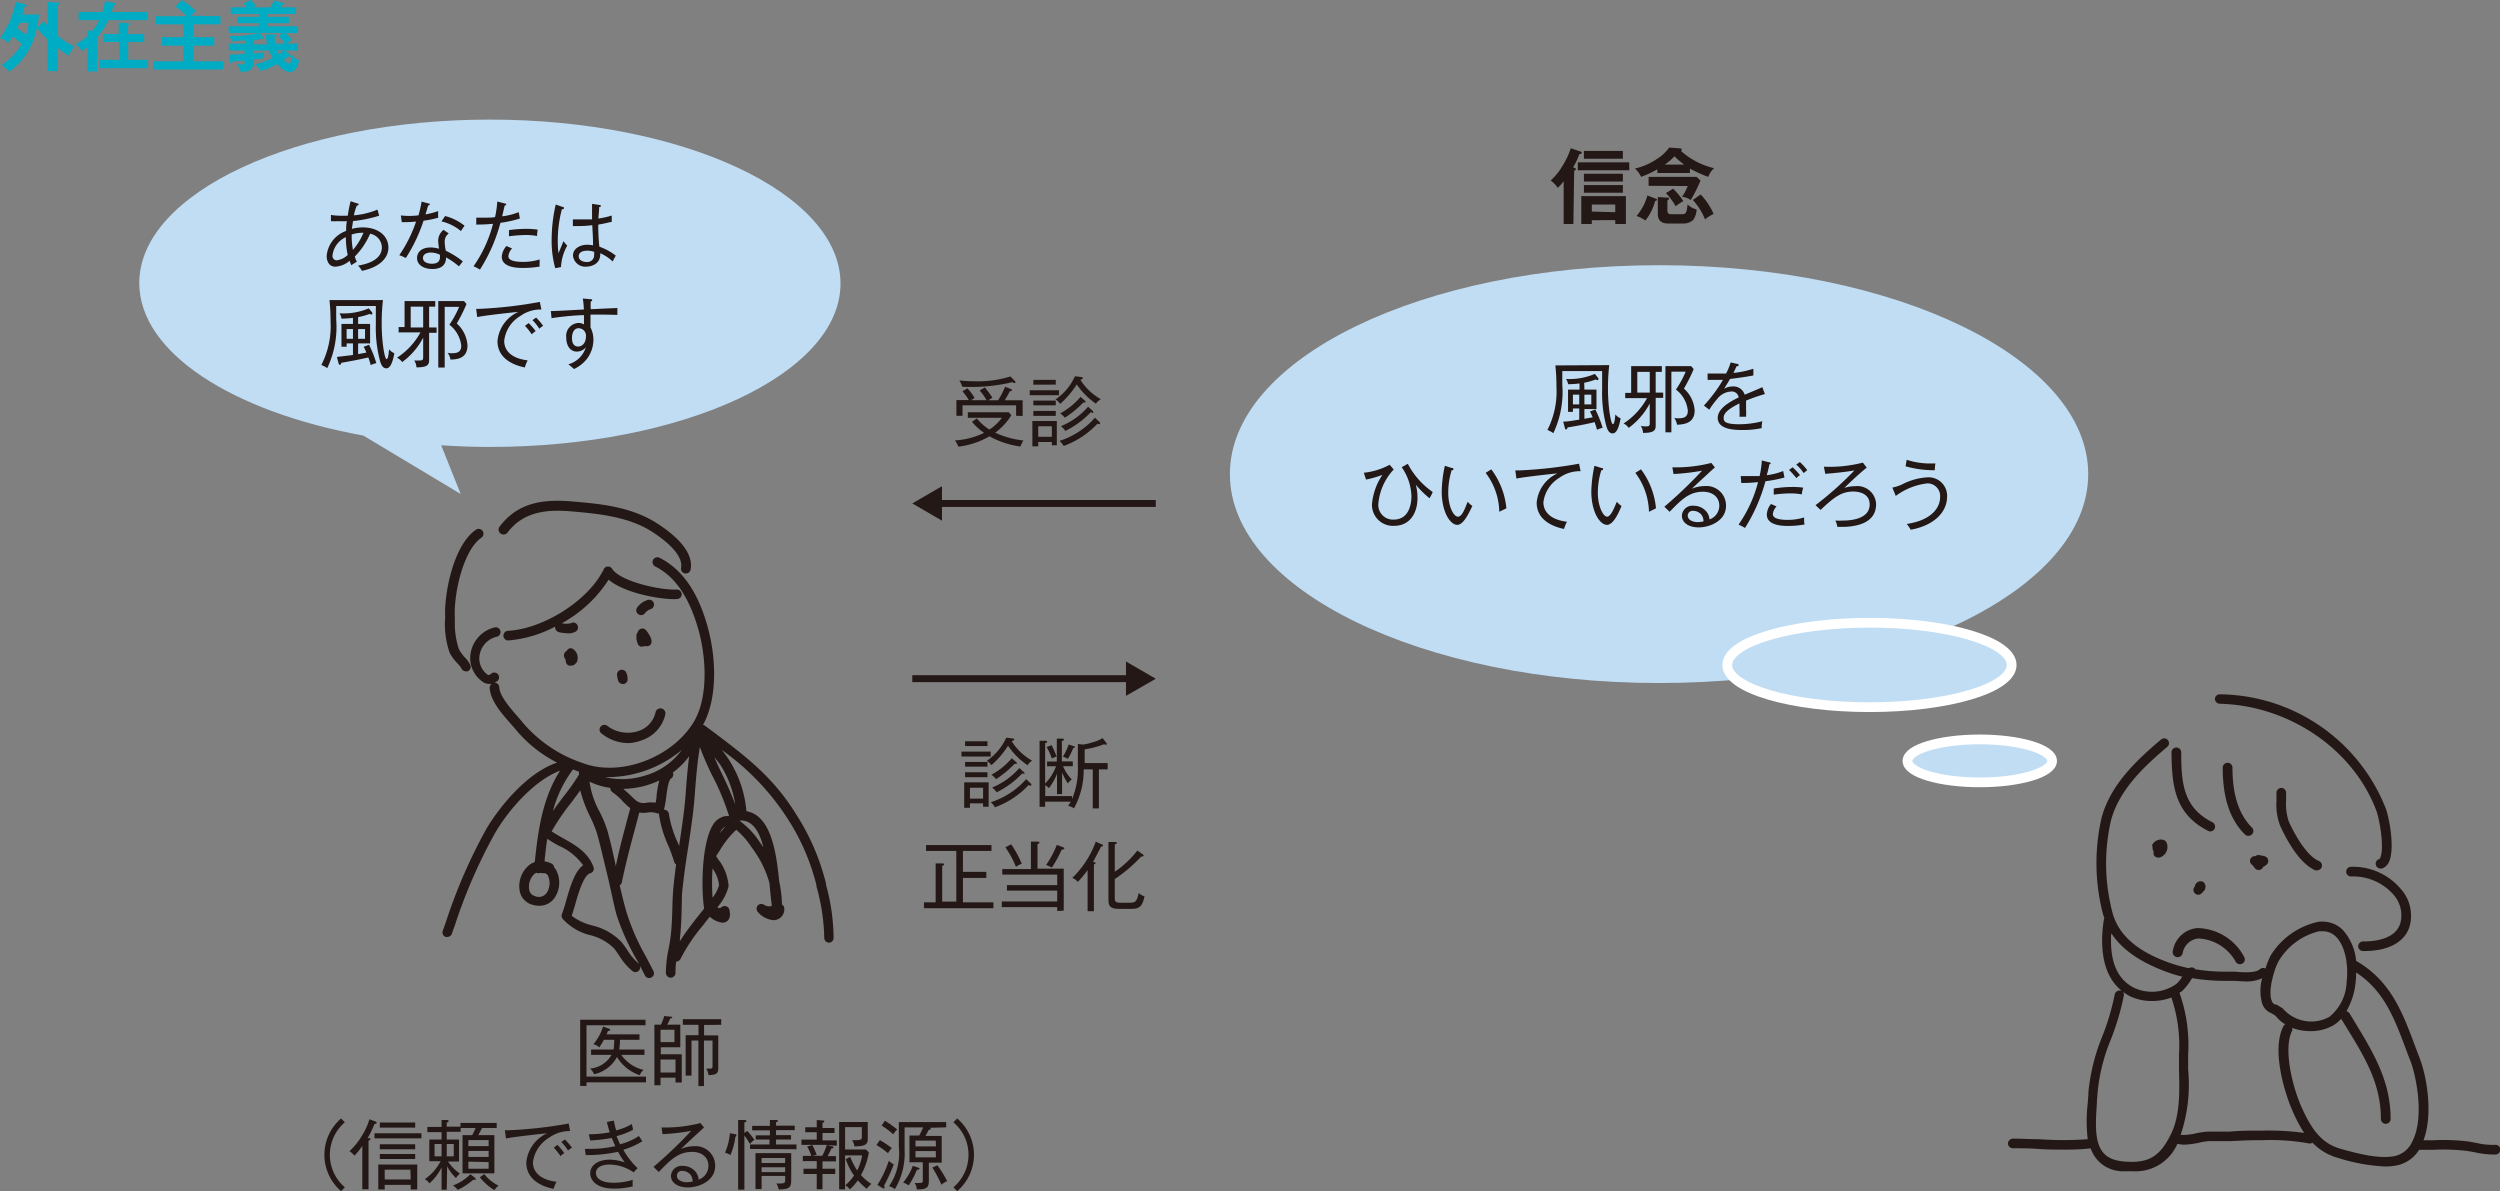<svg xmlns="http://www.w3.org/2000/svg" viewBox="0 0 256.69 122.3"><rect x="0" y="0" width="256.69" height="122.3" fill="#808080" stroke="none"/><defs><style>.cls-1,.cls-4{fill:#c0ddf4;}.cls-2{fill:#231815;}.cls-3{fill:#00acc3;}.cls-4{stroke:#fff;stroke-miterlimit:10;}</style></defs><g id="レイヤー_2" data-name="レイヤー 2"><g id="レイヤー_1-2" data-name="レイヤー 1"><path class="cls-1" d="M214.41,48.68c0,11.85-19.73,21.45-44.06,21.45s-44.07-9.6-44.07-21.45S146,27.23,170.35,27.23,214.41,36.84,214.41,48.68Z"/><path class="cls-2" d="M165.23,37.49a20.91,20.91,0,0,0-.13,2.37c0,1.94.3,3.69.5,3.69s.23-.8.26-1a1.26,1.26,0,0,0,.54.4c-.12.66-.34,1.55-.82,1.55s-.62-.62-.74-1.11a13.28,13.28,0,0,1-.34-3.42c0-.43,0-1,0-1.87h-4.09c0,.3,0,.72,0,1.38a9.92,9.92,0,0,1-.92,5,2.4,2.4,0,0,0-.61-.33,8.69,8.69,0,0,0,.93-4.44,20.86,20.86,0,0,0-.11-2.19ZM162.68,40h1.24v2h-1.24V43l.85-.15a6.52,6.52,0,0,0-.28-.6l.55-.21a10.72,10.72,0,0,1,.75,1.89,3.14,3.14,0,0,0-.59.2c0-.14-.08-.31-.23-.79-.68.18-2,.43-2.79.55,0,.09-.06.21-.14.21s-.11-.1-.12-.14l-.18-.67c.56,0,1.23-.15,1.65-.2V41.94h-.65v.35H161V40h1.18v-.63a9.89,9.89,0,0,1-1.17.08,1.6,1.6,0,0,0-.21-.54,6.58,6.58,0,0,0,2.95-.52l.36.44a.27.27,0,0,1,0,.13.07.07,0,0,1-.08.07.32.32,0,0,1-.18-.07,7.13,7.13,0,0,1-1.19.34Zm-.53.52h-.65v1h.65Zm.53,1h.71v-1h-.71Z"/><path class="cls-2" d="M170,40.85v2.87c0,.52-.28.73-1.3.73a1.41,1.41,0,0,0-.23-.72,2.83,2.83,0,0,0,.54.05c.33,0,.38-.08.38-.35v-2a7.32,7.32,0,0,1-2.16,2.5,1.44,1.44,0,0,0-.53-.45,7.22,7.22,0,0,0,2.41-2.6h-2.24v-.54h.61V37.59h3.15v.59H170v2.13h.77v.54Zm-.61-2.67h-1.28v2.13h1.28Zm2.8,5.43a1.69,1.69,0,0,0-.29-.71,1.29,1.29,0,0,0,.4.05c.57,0,1-.1,1-.78A3.12,3.12,0,0,0,172.08,40a10.26,10.26,0,0,0,1-1.84h-1.47v6.23H171V37.59h2.64l.26.31a16.74,16.74,0,0,1-1,2A3.28,3.28,0,0,1,174,42.14C174,43.54,172.77,43.58,172.16,43.61Z"/><path class="cls-2" d="M179.28,41.13c0,.2,0,.52,0,.92a7.12,7.12,0,0,1,0,.74h-.68a6.23,6.23,0,0,0,0-.85c0-.24,0-.4,0-.52-1.51.74-1.62,1.19-1.62,1.48s0,.66,1.59.66a9.42,9.42,0,0,0,2.38-.31,3,3,0,0,0-.07.71,9.1,9.1,0,0,1-2,.19c-.63,0-2.51,0-2.51-1.24,0-.83.9-1.51,2.15-2.1a.71.71,0,0,0-.79-.61,1.92,1.92,0,0,0-1.41.76,8.59,8.59,0,0,0-.82,1.11l-.55-.43A15.21,15.21,0,0,0,176.91,39c-.85,0-1,0-1.58,0v-.65c.27,0,.51,0,1.12,0,.16,0,.46,0,.78,0a7,7,0,0,0,.47-1.14l.64.15c.06,0,.17,0,.17.13s-.12.11-.21.12c-.09.21-.18.4-.32.68a9.66,9.66,0,0,0,2.05-.43l0,.69c-.92.18-2,.31-2.4.36-.22.4-.42.69-.6,1a1.81,1.81,0,0,1,.88-.23,1.2,1.2,0,0,1,1.23.85c.29-.13,1.56-.65,1.81-.78l.26.71A18.72,18.72,0,0,0,179.28,41.13Z"/><path class="cls-2" d="M146.78,51.16a10,10,0,0,1-1.41-1.39,5,5,0,0,1,.17,1.4c0,1.41-.71,2.82-2.39,2.82a2.15,2.15,0,0,1-2.28-2.23,6.36,6.36,0,0,1,1.07-3,10.75,10.75,0,0,1-1.68.48l-.23-.7a7.23,7.23,0,0,0,2.66-.82l.41.49a5.82,5.82,0,0,0-1.58,3.57,1.5,1.5,0,0,0,1.58,1.57c1.73,0,1.82-1.93,1.82-2.38a5.44,5.44,0,0,0-1-3l.63-.35a7.94,7.94,0,0,0,2.55,2.89C147.1,50.6,146.87,51,146.78,51.16Z"/><path class="cls-2" d="M149.63,53.89c-.72,0-1.6-1.3-1.6-3.44a13.22,13.22,0,0,1,.32-2.62l.71.22c.1,0,.17,0,.17.12s-.11.11-.18.11a7.79,7.79,0,0,0-.35,2.33c0,1.37.54,2.44,1,2.44s.76-1,1-1.53a2.1,2.1,0,0,0,.48.43C150.94,52.39,150.34,53.89,149.63,53.89Zm4.31-1.34a6.78,6.78,0,0,0-1.4-4l.58-.36a7.9,7.9,0,0,1,1.55,4Z"/><path class="cls-2" d="M160.12,49.05a3.45,3.45,0,0,0-1.65,2.52c0,1,.76,1.8,2.42,2a4.25,4.25,0,0,0-.3.74c-1.43-.29-2.81-1.07-2.81-2.7a3.65,3.65,0,0,1,2.13-3c-.19,0-3.58.38-4.21.53l-.11-.84.4,0a44.73,44.73,0,0,0,6.14-.69l.16.77A3.56,3.56,0,0,0,160.12,49.05Z"/><path class="cls-2" d="M165,53.89c-.72,0-1.61-1.3-1.61-3.44a14,14,0,0,1,.32-2.62l.72.22c.1,0,.16,0,.16.12s-.11.11-.17.11a7.58,7.58,0,0,0-.36,2.33c0,1.37.55,2.44.95,2.44s.77-1,1-1.53a2.1,2.1,0,0,0,.48.43C166.31,52.39,165.71,53.89,165,53.89Zm4.31-1.34a6.92,6.92,0,0,0-1.4-4l.58-.36a7.87,7.87,0,0,1,1.54,4Z"/><path class="cls-2" d="M174.41,54.15c-.91,0-1.72-.4-1.72-1.22a1.08,1.08,0,0,1,1.21-1,1.67,1.67,0,0,1,1.34.64,1.51,1.51,0,0,1,.29.76,1.49,1.49,0,0,0,1-1.4c0-.87-.65-1.44-1.68-1.44-1.36,0-2.17.76-3.42,2.06l-.54-.52a46.6,46.6,0,0,0,3.87-3.7,23.23,23.23,0,0,1-2.93.34l-.12-.69a14.46,14.46,0,0,0,4-.45l.37.46c-.18.15-2.19,2-2.36,2.19a3.33,3.33,0,0,1,1.32-.27,2,2,0,0,1,2.18,2C177.24,53.46,175.58,54.15,174.41,54.15Zm.25-1.34a1.12,1.12,0,0,0-.81-.36.5.5,0,0,0-.56.48c0,.54.68.68,1,.68a2.67,2.67,0,0,0,.62-.08A1.12,1.12,0,0,0,174.66,52.81Z"/><path class="cls-2" d="M181.27,49.41a17.6,17.6,0,0,1-2.1,4.8c-.22-.14-.52-.28-.66-.35a13.36,13.36,0,0,0,2-4.36,14.91,14.91,0,0,1-1.72.09l-.06-.71.65,0c.51,0,1,0,1.29,0a10.4,10.4,0,0,0,.23-1.6l.76.19c.11,0,.15.08.15.11s-.12.11-.15.11c0,.17-.22,1-.26,1.1a6.48,6.48,0,0,0,1.69-.43l.13.67A12.93,12.93,0,0,1,181.27,49.41ZM183.6,54c-.49,0-2.19,0-2.19-1.17a1.81,1.81,0,0,1,.43-1.08l.57.25a1.3,1.3,0,0,0-.38.79c0,.49.8.59,1.55.59a5.74,5.74,0,0,0,1.66-.25,2.28,2.28,0,0,0,0,.26,1.47,1.47,0,0,0,.05.46A9.33,9.33,0,0,1,183.6,54ZM185,50.76a6.29,6.29,0,0,0-1.17-.1,12.42,12.42,0,0,0-1.71.13v-.63A11.89,11.89,0,0,1,184,50a7.74,7.74,0,0,1,1.15.07A3.25,3.25,0,0,0,185,50.76Zm-.57-1.68a7.87,7.87,0,0,0-.74-.83l.37-.27a6.76,6.76,0,0,1,.76.81A1.37,1.37,0,0,0,184.46,49.08Zm.75-.52a4.3,4.3,0,0,0-.75-.86l.37-.26a5.83,5.83,0,0,1,.76.83C185.43,48.38,185.36,48.44,185.21,48.56Z"/><path class="cls-2" d="M189.1,54.1h-.45a1.77,1.77,0,0,0-.21-.65,6.32,6.32,0,0,0,.73,0c.43,0,2.8,0,2.8-1.65,0-1.15-1.13-1.33-1.66-1.33-1.1,0-1.84.41-3.38,1.89l-.52-.49a35.26,35.26,0,0,0,4-3.57c-.89.17-2.54.32-3,.35l-.14-.73a13.76,13.76,0,0,0,4-.42l.4.51c-.49.39-1.48,1.27-2.3,2.09a3.57,3.57,0,0,1,1.12-.18,1.92,1.92,0,0,1,2.14,1.85C192.63,53.81,190.41,54.1,189.1,54.1Z"/><path class="cls-2" d="M196.18,54.39a3,3,0,0,0-.41-.59c2.62-.39,3.43-1.73,3.43-2.73a1.3,1.3,0,0,0-1.29-1.44,6.7,6.7,0,0,0-3.26,1.29l-.35-.86a4.08,4.08,0,0,0,1.13-.39,6.4,6.4,0,0,1,2.49-.66,1.9,1.9,0,0,1,2,2C199.9,52.72,198.4,54,196.18,54.39Zm2.48-6.11a10.69,10.69,0,0,1-3-.4l.11-.67a7.82,7.82,0,0,0,2.46.38l.49,0A4.31,4.31,0,0,0,198.66,48.28Z"/><polygon class="cls-2" points="118.67 69.69 115.61 67.92 115.61 69.33 93.67 69.33 93.67 70.04 115.61 70.04 115.61 71.45 118.67 69.69"/><path class="cls-3" d="M2.6.44s.13,0,.13.11-.06.1-.22.13a6.57,6.57,0,0,1-.22.81H4a10.45,10.45,0,0,1-.42,2.19A7,7,0,0,1,.94,7.37a3.44,3.44,0,0,0-.78-.68A6.66,6.66,0,0,0,2.23,4.52a11.88,11.88,0,0,0-.93-.77c-.2.34-.36.55-.43.66A2.05,2.05,0,0,0,0,3.91,9,9,0,0,0,1.61.2ZM2,2.35c-.07.18-.17.39-.24.55a11.18,11.18,0,0,1,.9.69,7,7,0,0,0,.29-1.24ZM5.89,7.3h-1V4.07A14,14,0,0,1,3.8,2.88l.69-.68.41.43V.19L6,.27s.15,0,.15.1S6,.49,5.89.53V3.64A8.42,8.42,0,0,0,7.65,4.78a3.52,3.52,0,0,0-.59.93,8,8,0,0,1-1.17-.82Z"/><path class="cls-3" d="M15.13,1.23v.84h-4a9.12,9.12,0,0,1-1.17,1.8V7.33H9V4.82c-.23.19-.43.31-.6.43a2.19,2.19,0,0,0-.62-.72A5.24,5.24,0,0,0,9,3.68V3.13l.47.05a5.74,5.74,0,0,0,.73-1.11H8.07V1.23H10.5A6.3,6.3,0,0,0,10.78.11l1,.2s.12,0,.12.1-.08.1-.22.14c-.07.24-.13.42-.22.68ZM14.8,3.5v.81H13.16V6.14h2V7H10.23V6.14h2V4.31H10.58V3.5h1.61V2.31l1,.08c.08,0,.13,0,.13.09s-.08.12-.17.15V3.5Z"/><path class="cls-3" d="M22.64,1.66V2.5h-2.8V3.81H22v.88H19.84v1.6h3.05v.84H15.74V6.29h3.08V4.69H16.63V3.81h2.19V2.5H16V1.66h3.15A4.14,4.14,0,0,0,18,.69L18.65,0a7.23,7.23,0,0,1,1.47,1.15,5.5,5.5,0,0,0-.51.47Z"/><path class="cls-3" d="M29.82,5.65a.19.19,0,0,1,.07.13.07.07,0,0,1-.07.07.5.5,0,0,1-.17-.06c-.17.14-.34.26-.53.39.05,0,.35.33.53.33s.25-.21.36-.86a1.54,1.54,0,0,0,.7.56c-.11.49-.3,1.18-.94,1.18s-1.14-.64-1.31-.82a6.67,6.67,0,0,1-1.7.72,1.5,1.5,0,0,0-.61-.67A7.75,7.75,0,0,0,28,5.94a3.53,3.53,0,0,1-.38-.75H26.06V5.5l1.11-.11A1.81,1.81,0,0,0,27,6l-1,.11v.4c0,.9-.87.87-1.31.85a2.46,2.46,0,0,0-.37-.81,2.69,2.69,0,0,0,.57.06c.15,0,.22,0,.22-.29V6.22l-1.25.09c0,.09-.07.18-.15.18s-.09-.09-.1-.16l-.1-.72c.23,0,.37,0,1.6-.08V5.19H23.49V4.48h1.68V4.16c-.63,0-1,.07-1.35.07a2.06,2.06,0,0,0-.32-.54H24a8.52,8.52,0,0,0,2.48-.31h-3V2.7h3.07V2.38H24.38V1.73h2.18v-.3H23.69V.75H25.3A3.61,3.61,0,0,0,25,.36L25.74,0a3.35,3.35,0,0,1,.55.64A1.83,1.83,0,0,0,26,.75h1.74a3.62,3.62,0,0,0,.4-.71l.91.25c.08,0,.14,0,.14.1s-.14.12-.21.12a2.45,2.45,0,0,0-.16.24H30.4v.68H27.52v.3h2.14v.65H27.52V2.7H30.6v.69H29.32a6.67,6.67,0,0,1,.68.7,5.12,5.12,0,0,0-.54.39H30.6v.71H29.31ZM28.13,3.54c.1,0,.25,0,.25.12s-.14.11-.18.11a4.53,4.53,0,0,0,.06.71h1a3,3,0,0,0-.67-.75l.43-.34H26.66l.34.4a.16.16,0,0,1,0,.11C27,4,27,4,26.94,4a.35.35,0,0,1-.17,0l-.71.16v.39h1.36a4.39,4.39,0,0,1-.11-1Zm.29,1.61a3.85,3.85,0,0,0,.22.41,5.57,5.57,0,0,0,.48-.41Z"/><path class="cls-2" d="M104.77,45.85a9.3,9.3,0,0,1-3.18-1.05,8.27,8.27,0,0,1-3.2,1.06,2,2,0,0,0-.35-.64,7.66,7.66,0,0,0,3-.78,5.64,5.64,0,0,1-1.24-1.13l.5-.35a4.9,4.9,0,0,0,1.29,1.14,4.8,4.8,0,0,0,1.28-1.2h-3.5v-.57h4.2l.27.3a6.32,6.32,0,0,1-1.66,1.8,9.55,9.55,0,0,0,2.9.8A2.88,2.88,0,0,0,104.77,45.85Zm-.44-3.16V41.62h-5.5v1.07H98.2V41.08h1.28a6.59,6.59,0,0,0-.66-.9l.51-.31a5.08,5.08,0,0,1,.74,1,3.35,3.35,0,0,0-.35.22h1.58a7.3,7.3,0,0,0-.71-1l.53-.31a10.14,10.14,0,0,1,.78,1.06,3.5,3.5,0,0,0-.42.26h1a9.22,9.22,0,0,0,.72-1.39l.58.23c.05,0,.12.06.12.13s-.11.09-.21.1c-.14.26-.38.71-.53.93H105v1.61Zm-.16-3.36a.46.46,0,0,1-.22-.09,18.37,18.37,0,0,1-5.15.47,2.56,2.56,0,0,0-.3-.65,15.79,15.79,0,0,0,1.73.09,11.15,11.15,0,0,0,3.52-.5l.46.48s.06.07.06.11A.09.09,0,0,1,104.17,39.33Z"/><path class="cls-2" d="M105.73,40.58v-.51h3v.51ZM108,45.72v-.34H106.6v.45H106v-2.6h2.51v2.49ZM106.1,39.5V39h2.3v.49Zm0,2.12v-.49h2.3v.49Zm0,1.08v-.51h2.3v.51ZM108,43.77H106.6v1.08H108Zm4.56-2.3a7.51,7.51,0,0,1-2-2,9.32,9.32,0,0,1-1.71,2,1.41,1.41,0,0,0-.48-.46,5.6,5.6,0,0,0,2-2.38l.64.08c.12,0,.17.06.17.11s-.06.12-.25.17a5.84,5.84,0,0,0,2.1,2A1.47,1.47,0,0,0,112.51,41.47Zm.3,2.09a.38.38,0,0,1-.18-.06,8.83,8.83,0,0,1-3.47,2.29,1.76,1.76,0,0,0-.43-.52,8.08,8.08,0,0,0,3.64-2.38l.48.45a.22.22,0,0,1,.06.13C112.91,43.53,112.88,43.56,112.81,43.56Zm-1.48-2.23-.15,0a10.74,10.74,0,0,1-1.9,1.56,1.76,1.76,0,0,0-.48-.44,7.52,7.52,0,0,0,2.1-1.7l.45.4a.19.19,0,0,1,.07.14C111.42,41.32,111.37,41.33,111.33,41.33Zm.8,1.05s-.06,0-.18-.06a9.19,9.19,0,0,1-2.62,1.93,1.69,1.69,0,0,0-.45-.49,7.36,7.36,0,0,0,2.79-2l.45.41a.25.25,0,0,1,.08.14A.07.07,0,0,1,112.13,42.38Z"/><path class="cls-2" d="M60.22,111.13v.37h-.65v-6.8h6.71v.57H60.22v5.27h6.11v.59Zm3.57-2.82a3.82,3.82,0,0,0,2.29,1.54,1.39,1.39,0,0,0-.39.55,4.37,4.37,0,0,1-2.34-1.87A3.53,3.53,0,0,1,61,110.3a1.52,1.52,0,0,0-.42-.58,2.82,2.82,0,0,0,2.21-1.41h-2.1v-.55H63a8.45,8.45,0,0,0,.07-1H62a5.37,5.37,0,0,1-.48.79,1,1,0,0,0-.6-.33,5.06,5.06,0,0,0,1-1.82l.56.21c.07,0,.17.06.17.14s-.07.09-.23.1a2.74,2.74,0,0,1-.14.35h3.38v.56h-2a6.63,6.63,0,0,1-.08,1h2.59v.55Z"/><path class="cls-2" d="M69.36,111.15v-.5H67.82v.78h-.63v-6.22h.67a5,5,0,0,0,.34-.89l.69.07c.08,0,.13,0,.13.07s-.07.09-.21.12a5.16,5.16,0,0,1-.31.63h1.35v2.32h-2v.72H70v2.9Zm-.11-5.42H67.82V107h1.43Zm.11,3.06H67.82v1.33h1.54Zm2.93-3.55v1.07h1.46v3.31c0,.64-.19.72-1,.78a1.56,1.56,0,0,0-.24-.68l.34,0c.21,0,.31,0,.31-.25v-2.63h-.88v4.67h-.57v-4.67H71v3.6H70.4v-4.15h1.32v-1.07H70.11v-.57h3.94v.57Z"/><path class="cls-2" d="M35.41,115.23a4.39,4.39,0,0,0,0,6.68l-.39.39a4.92,4.92,0,0,1,0-7.46Z"/><path class="cls-2" d="M38.45,115.4a9.6,9.6,0,0,1-.71,1.46l.11,0c.12,0,.18,0,.18.11s-.09.1-.19.14v5H37.2v-4.45a7.3,7.3,0,0,1-.81,1,1.84,1.84,0,0,0-.51-.46,7,7,0,0,0,1.3-1.62,6.52,6.52,0,0,0,.75-1.66l.62.23s.12,0,.12.12S38.55,115.4,38.45,115.4Zm0,1.48v-.52h4.82v.52Zm3.72,5.25v-.47H39.5v.47h-.66v-2.56h4v2.56ZM39,115.78v-.52h3.63v.52ZM39,118v-.51h3.63V118ZM39,119v-.51h3.63V119Zm3.14,1.1H39.5v1h2.67Z"/><path class="cls-2" d="M45.87,122.16h-.53v-2.29a5.57,5.57,0,0,1-1.24,1.63,1.9,1.9,0,0,0-.48-.43,5.11,5.11,0,0,0,1.62-1.84H44.08V117h1.26v-.76H43.88v-.53h1.46V115l.53,0c.08,0,.19,0,.19.11s-.11.12-.19.15v.42h1.41v-.38H51v.52H49.49c-.16.33-.26.51-.38.73h1.65v3.92H47.49v-3.92h1l.35-.73H47.3v.39H45.87V117h1.26v2.26H46a4.51,4.51,0,0,0,1.23,1.24,1.66,1.66,0,0,0-.41.46,4.85,4.85,0,0,1-.91-1.2Zm-.53-3.43v-1.27h-.72v1.27Zm.53-1.27v1.27h.72v-1.27Zm2.89,3.47a.15.15,0,0,1,.09.12s0,.09-.11.09a.75.75,0,0,1-.16,0A6.74,6.74,0,0,1,47,122.17a2.13,2.13,0,0,0-.49-.45,4.89,4.89,0,0,0,1.79-1.16Zm1.41-3.25v-.62H48.09v.62Zm-2.08.49v.62h2.08v-.62Zm0,1.1V120h2.08v-.68Zm1.63,1.28a4.27,4.27,0,0,0,1.47,1.19,1.77,1.77,0,0,0-.43.46,5.8,5.8,0,0,1-1.49-1.32Z"/><path class="cls-2" d="M56.37,116.82a3.45,3.45,0,0,0-1.65,2.52c0,1,.76,1.8,2.42,2a4.16,4.16,0,0,0-.3.73c-1.42-.29-2.8-1.07-2.8-2.7a3.64,3.64,0,0,1,2.12-3c-.19,0-3.58.37-4.21.53l-.11-.85.4,0a45,45,0,0,0,6.15-.69l.15.77A3.63,3.63,0,0,0,56.37,116.82Zm1.19,1.89a6.86,6.86,0,0,0-.7-.87l.37-.29a6.09,6.09,0,0,1,.71.85A1.58,1.58,0,0,0,57.56,118.71Zm.77-.57a5.06,5.06,0,0,0-.7-.89L58,117a5.86,5.86,0,0,1,.73.85A1.26,1.26,0,0,0,58.33,118.14Z"/><path class="cls-2" d="M64,118.05a7.93,7.93,0,0,0,1.46,1.89l-.41.43a4.44,4.44,0,0,0-2.49-.8c-.66,0-1.37.24-1.37.87s.71,1,1.78,1a6.52,6.52,0,0,0,2-.3,3.09,3.09,0,0,0,0,.67,7.49,7.49,0,0,1-1.91.23c-2,0-2.46-1-2.46-1.57,0-.78.74-1.4,2-1.4a4.81,4.81,0,0,1,1.55.28,7.7,7.7,0,0,1-.69-1.09,14.73,14.73,0,0,1-3.32.34l-.09-.64h.59a11.43,11.43,0,0,0,2.54-.28c-.2-.42-.29-.67-.36-.84a16.89,16.89,0,0,1-2.22.26l-.14-.64a11.23,11.23,0,0,0,2.15-.2c-.12-.36-.21-.69-.3-1.06l.72-.14a7.49,7.49,0,0,0,.24,1,6,6,0,0,0,1.61-.65L65,116a7.21,7.21,0,0,1-1.69.65c.18.47.3.71.36.84a6.48,6.48,0,0,0,1.93-.85l.35.54A8,8,0,0,1,64,118.05Z"/><path class="cls-2" d="M70.62,121.92c-.91,0-1.73-.4-1.73-1.21a1.1,1.1,0,0,1,1.22-1,1.67,1.67,0,0,1,1.34.64,1.6,1.6,0,0,1,.29.77,1.52,1.52,0,0,0,1-1.41c0-.86-.65-1.44-1.68-1.44-1.36,0-2.18.76-3.42,2.07l-.54-.53a46.54,46.54,0,0,0,3.87-3.7,21.67,21.67,0,0,1-2.94.34l-.11-.69a14.46,14.46,0,0,0,4-.45l.37.46c-.18.15-2.19,2-2.36,2.2a3.28,3.28,0,0,1,1.31-.28,2,2,0,0,1,2.19,2C73.45,121.24,71.79,121.92,70.62,121.92Zm.25-1.34a1.16,1.16,0,0,0-.81-.36.5.5,0,0,0-.56.49c0,.54.68.68,1,.68a3.37,3.37,0,0,0,.62-.08A1.18,1.18,0,0,0,70.87,120.58Z"/><path class="cls-2" d="M75.51,116.71A7.26,7.26,0,0,1,75,118.6a2.24,2.24,0,0,0-.56-.25,6,6,0,0,0,.5-2l.5.1c.1,0,.17,0,.17.12S75.55,116.7,75.51,116.71Zm1.5.76a7.9,7.9,0,0,0-.58-.88v5.56h-.64V115l.66,0s.19,0,.19.1-.1.11-.21.14v1.09l.29-.21a6.48,6.48,0,0,1,.74.92A1.86,1.86,0,0,0,77,117.47Zm0,.5v-.46h2V117H77.59v-.43h1.46v-.51H77.23v-.46h1.82V115l.63,0c.08,0,.19,0,.19.1s-.07.08-.19.13v.35H81.6v.46H79.68v.51h1.54V117H79.68v.51h2.1V118Zm2.94,4.16a1.52,1.52,0,0,0-.25-.62,2.66,2.66,0,0,0,.5,0c.42,0,.42-.14.42-.42v-.35H78.2v1.35h-.63v-3.69h3.67v2.71C81.24,121.91,81.1,122.11,79.94,122.13Zm.67-3.23H78.2v.51h2.41Zm0,.95H78.2v.5h2.41Z"/><path class="cls-2" d="M84.87,117.59l.57.12c.06,0,.13,0,.13.1s-.1.1-.21.11a7.59,7.59,0,0,1-.38.79h.85v.54H84.45V120h1.31v.54H84.45v1.57h-.59v-1.57H82.5V120h1.36v-.78H82.43v-.54h.87a3.81,3.81,0,0,0-.43-.95l.54-.16a7.22,7.22,0,0,1,.44,1l-.43.1h1a5.34,5.34,0,0,0,.47-1.12H82.29v-.54h1.57v-.76H82.68v-.51h1.18V115l.62.05c.07,0,.16,0,.16.09s-.09.11-.19.14v.54h1.24v.51H84.45v.76h1.47v.54ZM89,122.06a6,6,0,0,1-.92-.87,5,5,0,0,1-.82.93,1.76,1.76,0,0,0-.47-.42,5.15,5.15,0,0,0,.9-1,6.38,6.38,0,0,1-.85-1.68l.46-.24a7.1,7.1,0,0,0,.71,1.4,5.22,5.22,0,0,0,.51-1.55H86.77v3.49h-.61v-6.92H89.1c0,.32,0,1.51,0,1.75,0,.53-.24.75-1.37.76a1.72,1.72,0,0,0-.24-.65,2.55,2.55,0,0,0,.49,0c.5,0,.51-.15.51-.33s0-.74,0-1H86.77v2.29h2.14l.3.31a7.15,7.15,0,0,1-.81,2.32,4.76,4.76,0,0,0,1.07.91A2.46,2.46,0,0,0,89,122.06Z"/><path class="cls-2" d="M91.18,118.41a8,8,0,0,0-1.19-.84l.35-.51a10.81,10.81,0,0,1,1.23.82A2.69,2.69,0,0,0,91.18,118.41Zm-.42,3.36a.26.26,0,0,1,.07.15s0,.1-.07.1l-.09,0-.58-.36a10.9,10.9,0,0,0,1.17-2.48,2.5,2.5,0,0,0,.51.38A20.19,20.19,0,0,1,90.76,121.77Zm.95-5.3a7.3,7.3,0,0,0-1.19-.9l.34-.5a12.28,12.28,0,0,1,1.26.9A2.66,2.66,0,0,0,91.71,116.47Zm3.67-.67c.08,0,.18,0,.18.1s-.16.11-.21.11c-.11.23-.2.4-.32.62h1.66v2.75H95.37v1.83c0,.66-.14.94-1.24.91a1.55,1.55,0,0,0-.21-.66,2.74,2.74,0,0,0,.47,0c.36,0,.36-.07.36-.31v-1.81H93.38v-2.75h1a5.93,5.93,0,0,0,.4-.83h-1.9v2.26a7.15,7.15,0,0,1-1,4.08,1.92,1.92,0,0,0-.59-.31,6,6,0,0,0,1-4v-2.58h4.86v.54Zm-1.24,4.31a8.07,8.07,0,0,1-.84,1.6,2.35,2.35,0,0,0-.57-.29,6,6,0,0,0,1-1.72l.52.18c.08,0,.16.06.16.13S94.25,120.11,94.14,120.11Zm1.94-3H94v.6h2.1Zm0,1.08H94v.64h2.1Zm.57,3.43a12.41,12.41,0,0,0-.92-1.74l.52-.23a11.92,11.92,0,0,1,1,1.62A2.37,2.37,0,0,0,96.65,121.65Z"/><path class="cls-2" d="M98.28,122.3l-.39-.39a4.37,4.37,0,0,0,0-6.68l.39-.39a4.9,4.9,0,0,1,0,7.46Z"/><path class="cls-2" d="M161.55,23h-1v-4.4a3.82,3.82,0,0,1-.61.69,2.93,2.93,0,0,0-.72-.76,6.38,6.38,0,0,0,1.21-1.5,7.78,7.78,0,0,0,.85-1.81l1,.34c.09,0,.13.08.13.14s-.1.11-.25.13a7.23,7.23,0,0,1-.64,1.35c.23.09.29.13.29.2s-.12.12-.18.15Zm5.74-5.52H162v-.81h5.28Zm-3.85,5.13V23h-1.08V20.14h4.58V23h-1.09V22.6Zm3.19-6.31h-4V15.5h4Zm0,2.34h-4v-.8h4Zm0,1.15h-4V19h4Zm-.78,2V21h-2.41v.72Z"/><path class="cls-2" d="M173.51,17.76h-3.34v-.38a10.2,10.2,0,0,1-1.67.78,2.71,2.71,0,0,0-.63-.86,6.39,6.39,0,0,0,2.21-.95,4.2,4.2,0,0,0,1.3-1.2l1.08.08c.13,0,.22.06.22.13a.64.64,0,0,1-.06.16A7.73,7.73,0,0,0,176,17.27a2.06,2.06,0,0,0-.6.89,12.18,12.18,0,0,1-1.88-.85ZM170,20.4c.07,0,.13.06.13.12s-.1.11-.19.12a5.34,5.34,0,0,1-1,2,3.11,3.11,0,0,0-.91-.46,5.57,5.57,0,0,0,1.12-2.11Zm-.73-1.32v-.92h4.93l.4.38a15.7,15.7,0,0,1-1,2,2.08,2.08,0,0,0-.89-.34,5.34,5.34,0,0,0,.58-1.1Zm1.93,1.21c.11,0,.16,0,.16.1s0,.08-.16.2v1c0,.4.22.4.39.4h1.13c.28,0,.47,0,.55-1a2,2,0,0,0,.93.51,2,2,0,0,1-.34,1.07,1.45,1.45,0,0,1-1,.38h-1.57c-1.07,0-1.07-.72-1.07-1.08V20.23Zm1.73-3.39a7.66,7.66,0,0,1-1-.85,6.06,6.06,0,0,1-1,.85Zm-1.15,2.47a7,7,0,0,1,1.06,1.28,4.74,4.74,0,0,0-.79.53,6.39,6.39,0,0,0-1-1.35Zm2.84.6a7,7,0,0,1,1.33,2,3.49,3.49,0,0,0-.88.56,6.6,6.6,0,0,0-1.26-2Z"/><polygon class="cls-2" points="118.67 51.34 96.72 51.34 96.72 49.92 93.67 51.69 96.72 53.46 96.72 52.05 118.67 52.05 118.67 51.34"/><path class="cls-2" d="M98.72,77.68v-.51h3v.51Zm2.22,5.15v-.35H99.59v.46H99V80.33h2.51v2.5ZM99.09,76.6v-.49h2.3v.49Zm0,2.12v-.49h2.3v.49Zm0,1.08v-.51h2.3v.51Zm1.85,1.08H99.59V82h1.35Zm4.56-2.31a7.51,7.51,0,0,1-2-2,9,9,0,0,1-1.71,2,1.56,1.56,0,0,0-.47-.45,5.8,5.8,0,0,0,2-2.38l.63.08c.12,0,.18.05.18.11s-.07.11-.26.17a5.91,5.91,0,0,0,2.1,2A1.69,1.69,0,0,0,105.5,78.57Zm.3,2.1a.46.46,0,0,1-.18-.07,8.83,8.83,0,0,1-3.47,2.29,1.72,1.72,0,0,0-.42-.52A8.16,8.16,0,0,0,105.36,80l.48.45a.2.2,0,0,1,.06.12C105.9,80.64,105.87,80.67,105.8,80.67Zm-1.48-2.24-.15,0a10.86,10.86,0,0,1-1.9,1.57,1.83,1.83,0,0,0-.48-.45,7.38,7.38,0,0,0,2.1-1.7l.45.4a.23.23,0,0,1,.08.14C104.42,78.42,104.36,78.43,104.32,78.43Zm.8,1c-.05,0-.06,0-.18,0a9.13,9.13,0,0,1-2.61,1.92,2.23,2.23,0,0,0-.46-.49,7.42,7.42,0,0,0,2.79-2l.45.4s.09.09.09.14A.08.08,0,0,1,105.12,79.48Z"/><path class="cls-2" d="M112.83,79v4h-.63V79h-.93a8.13,8.13,0,0,1-1,4,1.38,1.38,0,0,0-.6-.25c.14-.21.19-.3.27-.44h-2.63v.53h-.57V76.06l.57,0c.06,0,.2,0,.2.11s0,.07-.2.12v4.16a5,5,0,0,0,1.12-1.77h-.92v-.49h1V75.84l.55,0c.08,0,.18,0,.18.11s-.11.09-.21.13v2.1h1.12v.49h-1a4.45,4.45,0,0,0,.9,1.37,1.17,1.17,0,0,0-.4.4,5.48,5.48,0,0,1-.6-1.13v2.23h-.52V79.44a5.64,5.64,0,0,1-.83,1.48,1.62,1.62,0,0,0-.38-.3v1.12h2.75v.31a7.84,7.84,0,0,0,.6-3.31V76.39l.54.06a6.41,6.41,0,0,0,1-.24,3.94,3.94,0,0,0,1-.42l.37.46a.24.24,0,0,1,.06.14s0,.08-.1.08a.27.27,0,0,1-.17-.06,9.1,9.1,0,0,1-2,.53v1.41h2.36V79ZM108,77.88a5.51,5.51,0,0,0-.54-1.17l.51-.2a7.48,7.48,0,0,1,.51,1.17A3.21,3.21,0,0,0,108,77.88Zm2.19-1.07a6.38,6.38,0,0,1-.55,1.11,1.53,1.53,0,0,0-.51-.22,6.48,6.48,0,0,0,.6-1.26l.5.17c.1,0,.14.06.14.11S110.22,76.81,110.17,76.81Z"/><path class="cls-2" d="M94.87,93.25v-.6h1.2v-4l.67,0c.06,0,.2,0,.2.1s-.11.12-.2.14v3.68h1.45V87.37H95.08v-.6h6.72v.6H98.87v2.15h2.4v.62h-2.4v2.51H102v.6Z"/><path class="cls-2" d="M108.55,93.54v-.4h-5.69v-.58h5.69V91.44h-5.16v-.56h5.16V89.8h-5.64v-.57h2.94V86.41l.68,0c.07,0,.19,0,.19.11s-.12.11-.19.13v2.54h2.69v4.31ZM104.31,89a9.68,9.68,0,0,0-1.08-2l.59-.31a10.14,10.14,0,0,1,1.09,2A2.68,2.68,0,0,0,104.31,89ZM109,87.25a11.57,11.57,0,0,1-1,1.83,4.56,4.56,0,0,0-.59-.27,9.65,9.65,0,0,0,1.1-2.06l.61.23c.06,0,.16.07.16.14S109.13,87.23,109,87.25Z"/><path class="cls-2" d="M113.06,86.92c-.15.29-.67,1.29-.83,1.57.17.05.27.08.27.13s-.11.12-.18.13v4.81h-.65V89.34a11.87,11.87,0,0,1-1,1.21,1.49,1.49,0,0,0-.57-.41,9.9,9.9,0,0,0,2.41-3.72l.62.28s.12,0,.12.11S113.22,86.89,113.06,86.92Zm3.08,6.4H114.9c-1,0-1.09-.38-1.09-1V86.45l.63,0c.17,0,.21,0,.21.11s0,.09-.19.13v2.82a10.19,10.19,0,0,0,2.32-2.18l.53.38c.06,0,.12.11.12.15s-.07.09-.26.09a15.46,15.46,0,0,1-2.71,2.31v2c0,.37.18.43.67.43H116c.63,0,.73-.19.92-1a1.43,1.43,0,0,0,.6.34C117.27,93.1,117,93.32,116.14,93.32Z"/><path class="cls-4" d="M177.35,68.28c0,2.39,6.54,4.33,14.6,4.33s14.6-1.94,14.6-4.33S200,63.94,192,63.94,177.35,65.88,177.35,68.28Z"/><path class="cls-4" d="M195.85,78.13c0,1.21,3.33,2.2,7.43,2.2s7.42-1,7.42-2.2-3.32-2.21-7.42-2.21S195.85,76.91,195.85,78.13Z"/><path class="cls-1" d="M50.3,12.28c-19.86,0-36,7.51-36,16.78,0,7.14,9.56,13.23,23,15.66l10,6-2-5c1.64.11,3.32.17,5,.17,19.87,0,36-7.51,36-16.78S70.17,12.28,50.3,12.28Z"/><path class="cls-2" d="M37.16,27.81a2.17,2.17,0,0,0-.4-.54c1.75-.29,2.45-1,2.45-1.88A1.46,1.46,0,0,0,38,24a7.61,7.61,0,0,1-1.57,2.34,2.28,2.28,0,0,0,.21.53c-.15.1-.32.19-.57.36-.07-.15-.09-.22-.18-.45a2.42,2.42,0,0,1-1.45.6c-.86,0-.9-.91-.9-1.09a3,3,0,0,1,2-2.58c0-.32,0-.64.08-1a8.4,8.4,0,0,1-.9,0,5.84,5.84,0,0,1-.74,0v-.64a6.75,6.75,0,0,0,1.11.08s.31,0,.62,0A12.77,12.77,0,0,1,36,20.66l.69.23c.05,0,.13,0,.13.11s-.13.1-.18.11a4.64,4.64,0,0,0-.3,1,8.13,8.13,0,0,0,2.42-.59l.17.63a13.57,13.57,0,0,1-2.69.55c0,.11-.09.62-.11.8a4.23,4.23,0,0,1,1.12-.15c1.6,0,2.63.88,2.63,2.07S38.8,27.48,37.16,27.81Zm-1.65-3.46a2.35,2.35,0,0,0-1.37,1.89.44.44,0,0,0,.41.49,2,2,0,0,0,1.15-.55A9.17,9.17,0,0,1,35.51,24.35Zm.6-.27a7.49,7.49,0,0,0,.13,1.58,6.41,6.41,0,0,0,1.08-1.76A3.55,3.55,0,0,0,36.11,24.08Z"/><path class="cls-2" d="M43.49,22.66a16.57,16.57,0,0,1-1.82,3.83A6.88,6.88,0,0,0,41,26.2a14,14,0,0,0,1.72-3.45,12.63,12.63,0,0,1-1.47.06l-.09-.69a6.88,6.88,0,0,0,.81.05,7.46,7.46,0,0,0,1-.06,13.06,13.06,0,0,0,.32-1.41l.71.19c.09,0,.13.05.13.11s-.1.09-.17.1c-.12.42-.16.55-.27.91A7.6,7.6,0,0,0,45,21.67a3.1,3.1,0,0,0,0,.68A9.85,9.85,0,0,1,43.49,22.66Zm3.63,4.69a7.4,7.4,0,0,0-1.32-.92c0,1.19-1.14,1.19-1.41,1.19-.87,0-1.57-.41-1.57-1.13,0-.53.39-1.08,1.4-1.08a3.11,3.11,0,0,1,.86.13,6.7,6.7,0,0,1-.09-.86,1.45,1.45,0,0,1,.55-1.08l.54.37a1,1,0,0,0-.42.84,4.24,4.24,0,0,0,.12.94,8.31,8.31,0,0,1,1.74,1.09Zm-2.89-1.42c-.41,0-.8.17-.8.56,0,.59.87.59.91.59.88,0,.85-.56.83-.92A2.13,2.13,0,0,0,44.23,25.93Zm3.1-2.2a4.87,4.87,0,0,0-2-1l.37-.55a5.26,5.26,0,0,1,2,1C47.58,23.34,47.43,23.55,47.33,23.73Z"/><path class="cls-2" d="M51.38,22.88a17,17,0,0,1-2.1,4.8,5.93,5.93,0,0,0-.66-.34,13.26,13.26,0,0,0,2-4.36c-.63.06-1,.07-1.72.08l0-.71c.18,0,.36,0,.64,0,.52,0,1,0,1.29-.06a10.4,10.4,0,0,0,.23-1.6l.76.2c.12,0,.16.07.16.11s-.12.11-.16.11c-.05.17-.22.94-.26,1.1a6.57,6.57,0,0,0,1.7-.43l.12.66A12.7,12.7,0,0,1,51.38,22.88Zm2.33,4.63c-.49,0-2.19,0-2.19-1.16A1.83,1.83,0,0,1,52,25.26l.58.25a1.33,1.33,0,0,0-.38.79c0,.5.79.59,1.55.59a5.74,5.74,0,0,0,1.66-.25,2.77,2.77,0,0,0,0,.33,1.82,1.82,0,0,0,0,.4A9.84,9.84,0,0,1,53.71,27.51Zm1.43-3.28a6.25,6.25,0,0,0-1.16-.1,14.28,14.28,0,0,0-1.72.13v-.63a11.89,11.89,0,0,1,1.8-.13,7.18,7.18,0,0,1,1.15.08A4.11,4.11,0,0,0,55.14,24.23Z"/><path class="cls-2" d="M57.6,27.42l-.59.12a10.5,10.5,0,0,1-.37-2.92A16.36,16.36,0,0,1,57.06,21l.71.25c.07,0,.13,0,.13.12s-.07.11-.21.12a12.71,12.71,0,0,0-.42,3.25A11.2,11.2,0,0,0,57.34,26c.09-.19.44-1.07.52-1.24a3.43,3.43,0,0,0,.38.46A5,5,0,0,0,57.6,27.42Zm5.31-.57A4.42,4.42,0,0,0,61.63,26c.07,1.28-1.2,1.38-1.43,1.38a1.27,1.27,0,0,1-1.37-1.14c0-.71.71-1.11,1.47-1.11a3.07,3.07,0,0,1,.59.06c0-.51,0-.66-.08-2.07a9.85,9.85,0,0,1-1.35.09l-.64,0v-.68c.23,0,.49,0,.89,0,.19,0,.5,0,1.08,0,0-.4,0-1.05,0-1.6l.79.12s.12,0,.12.09-.12.12-.18.12c0,.38-.06.83-.08,1.18a8.56,8.56,0,0,0,1.37-.31v.66c-.19,0-.56.14-1.38.27a19.66,19.66,0,0,0,.11,2.27,5.91,5.91,0,0,1,1.69.92A6.33,6.33,0,0,0,62.91,26.85Zm-1.95-1a1.76,1.76,0,0,0-.66-.11c-.51,0-.88.18-.88.58s.42.58.82.58a.69.69,0,0,0,.76-.74A1.31,1.31,0,0,0,61,25.82Z"/><path class="cls-2" d="M39.32,30.81a20.79,20.79,0,0,0-.13,2.37c0,1.94.3,3.69.5,3.69s.23-.81.26-1a1.41,1.41,0,0,0,.54.4c-.12.65-.34,1.55-.82,1.55s-.62-.62-.74-1.12a13.21,13.21,0,0,1-.34-3.41c0-.43,0-1,0-1.87H34.52c0,.29,0,.71,0,1.38a9.86,9.86,0,0,1-.92,5,2.22,2.22,0,0,0-.61-.32A8.71,8.71,0,0,0,33.94,33a20.86,20.86,0,0,0-.11-2.19Zm-2.55,2.45H38v2H36.77v1.1l.85-.16c-.14-.33-.21-.46-.28-.6l.55-.2a10.72,10.72,0,0,1,.75,1.89,2.56,2.56,0,0,0-.59.2c0-.14-.07-.31-.23-.79-.68.17-2,.42-2.78.55,0,.08-.07.21-.15.21s-.11-.1-.12-.14l-.18-.67,1.65-.2V35.26h-.65v.34h-.53V33.26h1.18v-.62c-.56.06-.81.07-1.17.08a1.66,1.66,0,0,0-.21-.55,6.61,6.61,0,0,0,3-.51l.36.43a.3.3,0,0,1,0,.14.08.08,0,0,1-.08.07.41.41,0,0,1-.18-.07,6.83,6.83,0,0,1-1.19.33Zm-.53.53h-.65v1h.65Zm.53,1h.71v-1h-.71Z"/><path class="cls-2" d="M44.06,34.17V37c0,.52-.28.72-1.3.72a1.41,1.41,0,0,0-.23-.71,3.59,3.59,0,0,0,.54,0c.33,0,.38-.07.38-.34v-2a7.25,7.25,0,0,1-2.16,2.51,1.35,1.35,0,0,0-.53-.45,7.22,7.22,0,0,0,2.41-2.6H40.93v-.55h.61V30.91h3.15v.58h-.63v2.13h.77v.55Zm-.61-2.68H42.17v2.13h1.28Zm2.8,5.43a1.52,1.52,0,0,0-.29-.7,1.75,1.75,0,0,0,.4.05c.57,0,1-.1,1-.78a3.17,3.17,0,0,0-1.22-2.15,9.68,9.68,0,0,0,1-1.83H45.66v6.23H45V30.91h2.64l.26.3a16,16,0,0,1-1,2A3.33,3.33,0,0,1,48,35.46C48,36.86,46.86,36.9,46.25,36.92Z"/><path class="cls-2" d="M53.42,32.45A3.4,3.4,0,0,0,51.77,35c0,1,.75,1.81,2.41,2a3.47,3.47,0,0,0-.29.73c-1.43-.29-2.81-1.07-2.81-2.7a3.63,3.63,0,0,1,2.13-3c-.2,0-3.58.37-4.21.53l-.11-.85.4,0A44.89,44.89,0,0,0,55.43,31l.16.78A3.53,3.53,0,0,0,53.42,32.45Zm1.18,1.88a6,6,0,0,0-.7-.87l.38-.29A6.93,6.93,0,0,1,55,34,2,2,0,0,0,54.6,34.33Zm.78-.57a5,5,0,0,0-.71-.89l.38-.26a6.47,6.47,0,0,1,.72.85A1.26,1.26,0,0,0,55.38,33.76Z"/><path class="cls-2" d="M62,32.3l-1.37,0c0,.54,0,1,0,1.32a2.77,2.77,0,0,1,.3,1.27,3.3,3.3,0,0,1-.7,2,3.71,3.71,0,0,1-1.29,1c-.13-.12-.42-.36-.59-.48a2.62,2.62,0,0,0,1.8-1.75,1.19,1.19,0,0,1-.92.44c-.68,0-1.09-.6-1.09-1.45a1.33,1.33,0,0,1,1.24-1.49,1.1,1.1,0,0,1,.58.15c0-.14,0-.72,0-.95-.88,0-2.47.17-3.33.31l-.07-.73c.54,0,2.91-.14,3.39-.16a9.26,9.26,0,0,0-.11-1.13l.77.07c.11,0,.19,0,.19.11s-.1.09-.14.11a4.86,4.86,0,0,0,0,.81c2.27-.11,2.53-.11,2.73-.13,0,.17,0,.47,0,.71Zm-2.58,1.4c-.51,0-.69.52-.69,1,0,.18,0,.88.64.88.45,0,.79-.43.79-1A.77.77,0,0,0,59.38,33.7Z"/><path class="cls-2" d="M69.51,61.51A.51.51,0,0,0,70,61a.52.52,0,0,0-.53-.47c-1.68.09-5.81-.84-6.62-2.13a.5.5,0,0,0-.68-.16.48.48,0,0,0-.22.34l-.08.09c-1.59,3.06-6.13,5.91-9.71,6.1a.49.49,0,0,0-.47.52.49.49,0,0,0,.49.47h0A12.52,12.52,0,0,0,57,64.34h0a.53.53,0,0,0,.43.58,5.15,5.15,0,0,0,.9.11,1.52,1.52,0,0,0,.78-.18.5.5,0,0,0,.17-.68.48.48,0,0,0-.67-.18,1.94,1.94,0,0,1-.92,0,13.24,13.24,0,0,0,4.8-4.47c1.55,1.33,5.06,2,6.73,2Z"/><path class="cls-2" d="M45.68,63.91A9.15,9.15,0,0,0,46.16,67,4.58,4.58,0,0,0,47,68.14a3,3,0,0,1,.36.46.52.52,0,0,0,.47.33.51.51,0,0,0,.17,0,.49.49,0,0,0,.3-.63,2.74,2.74,0,0,0-.55-.78,3.69,3.69,0,0,1-.64-.89,8.39,8.39,0,0,1-.41-2.73l0-.52c-.13-2.43.89-6.93,2.73-8.17a.51.51,0,0,0,.13-.69.49.49,0,0,0-.69-.13c-2.34,1.59-3.29,6.65-3.16,9Z"/><path class="cls-2" d="M52.09,54.71c1.72-2.3,4.26-2.41,6.74-2.19s5.58.5,8,2c2.17,1.37,3.3,2.74,3.1,3.78a.5.5,0,0,0,.4.58h.09a.49.49,0,0,0,.49-.41c.35-1.89-1.73-3.65-3.55-4.8-2.63-1.65-5.71-1.93-8.44-2.17s-5.61-.12-7.63,2.58a.49.49,0,0,0,.1.69A.51.51,0,0,0,52.09,54.71Z"/><path class="cls-2" d="M61.67,74.61a.48.48,0,0,0,.08.69,4.41,4.41,0,0,0,2.75,1A4.31,4.31,0,0,0,65.92,76a3.64,3.64,0,0,0,2.39-2.64.49.49,0,1,0-1-.23,2.62,2.62,0,0,1-1.76,1.93,3.49,3.49,0,0,1-3.22-.55A.49.49,0,0,0,61.67,74.61Z"/><path class="cls-2" d="M64.27,69a.5.5,0,0,0-.6-.2.49.49,0,0,0-.31.54c0,.15.09.48.1.5a.5.5,0,0,0,.48.39l.11,0a.49.49,0,0,0,.38-.59h0a.43.43,0,0,0,0-.12A1.44,1.44,0,0,0,64.27,69Z"/><path class="cls-2" d="M65.75,64.58a.48.48,0,0,0-.27.35.44.44,0,0,0-.13.31,1.76,1.76,0,0,0,.13.86.52.52,0,0,0,.29.29l.17,0a.48.48,0,0,0,.24-.06l.08,0a.48.48,0,0,0,.57-.2c.31-.47-.48-1.4-.49-1.41A.49.49,0,0,0,65.75,64.58Z"/><path class="cls-2" d="M58.52,66.56a.53.53,0,0,0-.33.27A.58.58,0,0,0,58,67a.51.51,0,0,0-.06.49,1.92,1.92,0,0,0,.15.29l0,.08a.51.51,0,0,0,.32.48.57.57,0,0,0,.18,0h.15a.51.51,0,0,0,.36-.22.49.49,0,0,0,.2-.39,1.08,1.08,0,0,0-.35-1A.5.5,0,0,0,58.52,66.56Z"/><path class="cls-2" d="M67.13,61.93a.49.49,0,0,0-.62-.33,2,2,0,0,0-1.08.77.48.48,0,0,0,.11.69.45.45,0,0,0,.29.1.49.49,0,0,0,.4-.21,1.11,1.11,0,0,1,.57-.4A.5.5,0,0,0,67.13,61.93Z"/><path class="cls-2" d="M84.81,90.84l0-.12a23.46,23.46,0,0,0-3.11-7.18c-2.35-3.81-5.28-6-8.66-8.54l-.65-.48a.43.43,0,0,0-.21-.09c1.55-2.78,1.35-7.11.42-10.27-1-3.5-2.62-5.75-4.88-6.89a.5.5,0,0,0-.67.22.51.51,0,0,0,.22.67c2,1,3.43,3.06,4.38,6.28.89,3,1.1,7.23-.45,9.74-2.27,3.68-7.61,5.63-11.42,4.15a13.74,13.74,0,0,1-6.14-4.18c-.14-.18-.32-.38-.5-.59-.77-.88-1.83-2.09-1.88-3a.48.48,0,0,0-.48-.47,1.5,1.5,0,0,0,.32-.19.5.5,0,0,0,0-.7.49.49,0,0,0-.7,0c-.16.14-.25.12-.33.08a2.09,2.09,0,0,1-.85-1.49A2.31,2.31,0,0,1,51,65.38a.49.49,0,0,0,.38-.59.48.48,0,0,0-.59-.37,3.28,3.28,0,0,0-2.51,3.31,3,3,0,0,0,1.44,2.38,1.35,1.35,0,0,0,.52.11,1,1,0,0,0,.23,0,.49.49,0,0,0-.19.41c.06,1.29,1.2,2.59,2.12,3.64.18.2.35.39.49.56a13.34,13.34,0,0,0,4.31,3.47C54,79.38,51.21,83,50,85a54.29,54.29,0,0,0-4.24,9.74l-.3.83a.49.49,0,0,0,.3.63.47.47,0,0,0,.17,0,.48.48,0,0,0,.46-.32l.3-.83a53.62,53.62,0,0,1,4.17-9.57c1.47-2.49,4.13-5.43,6.65-6.35-1.75,2.7-2.26,6-2.6,9.38a2,2,0,0,0-.56.3,2.81,2.81,0,0,0-1,2.61,1.8,1.8,0,0,0,1.26,1.46,2.55,2.55,0,0,0,.75.12,1.88,1.88,0,0,0,1.53-.74,2.78,2.78,0,0,0,.22-2.91,1.67,1.67,0,0,0-.21-.29.51.51,0,0,0-.28-.4,2.89,2.89,0,0,0-.71-.22c.08-.78.16-1.56.28-2.32.38.26.79.5,1.19.72a6,6,0,0,1,2.49,2c-.88.65-1.34,2.24-1.75,3.68a12.94,12.94,0,0,1-.42,1.31.52.52,0,0,0,.07.51A5.58,5.58,0,0,0,60.53,96a5.28,5.28,0,0,1,2.53,1.39c.2.26.37.51.54.77a6.47,6.47,0,0,0,1.33,1.54.49.49,0,0,0,.7-.08.49.49,0,0,0,.06-.48c.17.32.35.64.52,1a.48.48,0,0,0,.67.22.48.48,0,0,0,.21-.66c-.26-.52-.52-1-.77-1.49a22.82,22.82,0,0,1-2-4.57c-.26-.9-.48-1.82-.69-2.74a.48.48,0,0,0,.22-.31c.36-1.8.86-3.68,1.35-5.5.15-.56.29-1.11.44-1.66a3,3,0,0,0,.85,0,1.87,1.87,0,0,1,1,.09.57.57,0,0,0,.18,0h0a.33.33,0,0,0,0,.17,11.86,11.86,0,0,0,.93,3.09,17.76,17.76,0,0,1,.62,1.7.46.46,0,0,0,.2.27c-.09.69-.18,1.39-.25,2.08-.09.85-.12,1.71-.14,2.54s-.06,1.91-.18,2.84c-.05.42-.13.82-.2,1.21a12.31,12.31,0,0,0-.28,2.48.51.51,0,0,0,.5.49h0a.51.51,0,0,0,.49-.51,7.33,7.33,0,0,1,.07-1.15h0a.49.49,0,0,0,.45-.29A18,18,0,0,1,72.19,95l.18-.24.44-.55.07-.08a2.4,2.4,0,0,0,1.31.61.77.77,0,0,0,.39-.11c.34-.2.45-.61.31-1.22a.5.5,0,0,0-.31-.35.48.48,0,0,0-.46.06.48.48,0,0,1-.34.12.25.25,0,0,1-.1-.12A5.12,5.12,0,0,0,74.81,91a5,5,0,0,0-1.07-2.77c-.08-.12-.15-.23-.21-.34l.35-.53a9.53,9.53,0,0,1,1.71-2.16A7.79,7.79,0,0,1,77.17,87,10.83,10.83,0,0,1,79,90.65l.06.61c.06.66.12,1.24.19,1.7a.19.19,0,0,1-.07.08,1,1,0,0,1-.75-.15.49.49,0,0,0-.63.09.5.5,0,0,0,0,.64,2.36,2.36,0,0,0,1.63.86,1,1,0,0,0,.35-.06,1.1,1.1,0,0,0,.75-1.09.5.5,0,0,0-.24-.46h0a11.89,11.89,0,0,0-.28-2.34c-.29-2.94-.82-6.8-3.37-7.24A11.59,11.59,0,0,0,74.84,78a9.23,9.23,0,0,0-.74-1,25.52,25.52,0,0,1,6.73,7,22.54,22.54,0,0,1,3,6.89l0,.12a20.82,20.82,0,0,1,.8,5.25.5.5,0,0,0,.47.53h0a.49.49,0,0,0,.49-.46A21,21,0,0,0,84.81,90.84ZM70,77a7.05,7.05,0,0,1-3.83,2.65,7.75,7.75,0,0,1-4.07.14l.41,0A11.91,11.91,0,0,0,70,77ZM56.26,89.91a1.83,1.83,0,0,1-.15,1.8A1,1,0,0,1,54.9,92a.8.8,0,0,1-.57-.69,1.79,1.79,0,0,1,.61-1.64s.1,0,.15-.07a.38.38,0,0,0,.21.07h0a.65.65,0,0,1,.43,0A.45.45,0,0,1,56.26,89.91ZM58.84,79l.56.23.06,0a.53.53,0,0,0,0,.28c-.46.76-1,1.52-1.59,2.26-.37.49-.75,1-1.1,1.51A12.31,12.31,0,0,1,58.84,79Zm6.6,19.63.2.37a.52.52,0,0,0-.1-.11,5.06,5.06,0,0,1-1.11-1.32c-.19-.27-.38-.55-.6-.83a6.07,6.07,0,0,0-3-1.71,5.73,5.73,0,0,1-2.13-1c.11-.32.22-.7.35-1.13.32-1.15.88-3.07,1.56-3.24a.52.52,0,0,0,.32-.26.51.51,0,0,0,0-.4c-.57-1.51-1.86-2.23-3.12-2.94-.41-.23-.81-.46-1.17-.7a22.51,22.51,0,0,1,2-2.93c.31-.42.63-.84.94-1.28a13.6,13.6,0,0,0,1,2.68,12.43,12.43,0,0,1,.71,1.72c.38,1.32.67,2.69,1,4s.63,2.9,1,4.34A24.44,24.44,0,0,0,65.44,98.65ZM64.23,84.8c-.36,1.36-.72,2.75-1,4.13-.26-1.22-.53-2.45-.87-3.67a12.62,12.62,0,0,0-.77-1.87,8.91,8.91,0,0,1-1.06-3.13,7.28,7.28,0,0,0,2.14.64.49.49,0,0,0,.23.45,5.93,5.93,0,0,1,1,.88,7.58,7.58,0,0,0,.65.62l.16.13C64.56,83.58,64.39,84.18,64.23,84.8Zm3.18-3.06c0,.24-.06.48-.09.68a3.26,3.26,0,0,0-.94,0,1.25,1.25,0,0,1-1.18-.32c-.21-.18-.41-.38-.6-.57L64,81a9.46,9.46,0,0,0,2.44-.38,9.8,9.8,0,0,0,1.25-.48A10.62,10.62,0,0,0,67.41,81.74Zm2.13,4.67a11.09,11.09,0,0,1-.86-2.83.49.49,0,0,0-.51-.44,9.5,9.5,0,0,0,.23-1.27c.06-.53.23-1.77.48-1.92a.51.51,0,0,0,.21-.64,7.35,7.35,0,0,0,1.67-1.67c-.16,1.29-.27,2.59-.36,3.88-.13,1.74-.4,3.49-.65,5.19l0,.17Zm2.51,7.19-.46.58-.19.23c-.54.71-1.1,1.44-1.59,2.23,0-.1,0-.2,0-.3.12-1,.15-2,.18-2.94s0-1.65.13-2.47c.14-1.36.35-2.74.56-4.07.26-1.72.53-3.49.66-5.31.12-1.6.25-3.24.52-4.85A28.91,28.91,0,0,0,73.32,80a24.62,24.62,0,0,1,1.54,3.8,1.79,1.79,0,0,0-.4,0,1.9,1.9,0,0,0-1.32,1C72,86.82,72,91.44,72.3,93.29Zm1.78-2.72a3.61,3.61,0,0,1-.67,1.29,23,23,0,0,1,0-3A3.59,3.59,0,0,1,73.83,90.88Zm.06-5.31a1.86,1.86,0,0,0,.1-.2,1.28,1.28,0,0,1,.5-.51C74.28,85.09,74.08,85.33,73.89,85.57ZM78.38,87c-.13-.19-.26-.39-.4-.58a8.36,8.36,0,0,0-2-2.11.14.14,0,0,1,0-.06l.11,0C77.29,84.24,78,85.43,78.38,87Zm-2.9-4.43c-.37-1-.81-2-1.26-2.92q-.45-.93-.87-1.89a9.11,9.11,0,0,1,.66.85A10.44,10.44,0,0,1,75.48,82.53Z"/></g><g id="レイヤー_2-2" data-name="レイヤー 2"><path class="cls-2" d="M241.36,89a.5.5,0,0,0-.46.53.49.49,0,0,0,.53.46,5.54,5.54,0,0,1,4.29,1.83,3.2,3.2,0,0,1,.77,2.84c-.39,1.69-2.48,2-3.76,2h-.1a.51.51,0,0,0-.5.49.5.5,0,0,0,.5.5h.1c2.61,0,4.33-1,4.73-2.73a4.14,4.14,0,0,0-1-3.7A6.43,6.43,0,0,0,241.36,89Z"/><path class="cls-2" d="M256.15,117.55a7.45,7.45,0,0,1-1.9-.2l-.76-.14a21,21,0,0,0-3.72-.13h-.94c1-2.57.38-6.48-.41-8.49-.17-.45-.34-.89-.5-1.33-1.27-3.37-2.47-6.56-6-8.6h0a5.56,5.56,0,0,0-1.36-3.17,3,3,0,0,0-2.58-.83,7.64,7.64,0,0,0-4.84,3.45,8.66,8.66,0,0,0-.53,1.34.5.5,0,0,0-.57.06c-.47.42-1.68.33-2.56.26-.34,0-.65,0-.91,0h0a19.69,19.69,0,0,1-3.17-.25.52.52,0,0,0-.1-.11.5.5,0,0,0-.54,0,14.18,14.18,0,0,1-1.7-.45c-3.63-1.22-5.67-3-6.23-5.54a19.74,19.74,0,0,1-.08-9.19c.86-3.18,3.43-5.56,5.78-7.55a.49.49,0,1,0-.64-.75c-2.46,2.08-5.17,4.59-6.1,8a20.84,20.84,0,0,0,.07,9.67,6.75,6.75,0,0,0,.21.68.48.48,0,0,0-.06.18c-.37,2.43-.29,5.53,1.81,7.25l-.12,0a.5.5,0,0,0-.57.41,24.91,24.91,0,0,1-1.26,4.25,20.21,20.21,0,0,0-1.44,5.76c0,.37-.05.76-.07,1.16a15.63,15.63,0,0,0,0,3.68,35.26,35.26,0,0,1-5,0c-.91,0-1.8-.06-2.65-.06a.52.52,0,0,0-.54.49.5.5,0,0,0,.5.5h0c.82,0,1.74,0,2.65.07s1.88.07,2.81.07a23,23,0,0,0,2.53-.13,3.48,3.48,0,0,0,3.24,2.35c.38,0,.74,0,1.08,0a4.68,4.68,0,0,0,4.59-2.82,3.1,3.1,0,0,0,.69.09,8.66,8.66,0,0,0,1.53-.2,6.14,6.14,0,0,1,1-.16c.32,0,.65,0,1,0s.71,0,1.07,0H229c.95-.05,1.93-.1,2.92-.1h.4a22.12,22.12,0,0,1,4.74.33.49.49,0,0,0,.38-.07,5.78,5.78,0,0,0,2.65,1.57,18.78,18.78,0,0,0,4.78.87,5.64,5.64,0,0,0,1.39-.15,3.5,3.5,0,0,0,2.12-1.56l.11,0,1.33,0a20.83,20.83,0,0,1,3.55.12l.72.13a9.06,9.06,0,0,0,1.82.23h.35a.5.5,0,0,0,.46-.53A.49.49,0,0,0,256.15,117.55ZM234,98.62a6.65,6.65,0,0,1,4.11-3l.35,0a1.88,1.88,0,0,1,1.4.57c.88.88,1.31,2.76,1.08,4.66a4.79,4.79,0,0,1-1.79,3.57,3.87,3.87,0,0,1-4.68-.78.5.5,0,0,0-.15-.14l-.57-.35-.11,0a.55.55,0,0,1-.38-.38C232.8,101.67,233.62,99.21,234,98.62Zm-17.18-2.74c1.13,1.7,3.07,3,5.89,4a13.2,13.2,0,0,0,1.36.4,3.31,3.31,0,0,1-.63.76,4.33,4.33,0,0,1-4.33.38C217,100.35,216.65,98,216.77,95.88Zm1.11,23.36c-2.83-.28-2.88-2.54-2.63-5.95,0-.4.06-.8.08-1.18a18.83,18.83,0,0,1,1.39-5.47,26.56,26.56,0,0,0,1.3-4.43.52.52,0,0,0-.09-.37,5.64,5.64,0,0,0,.68.43,5.19,5.19,0,0,0,2.29.51,5.54,5.54,0,0,0,2-.36,15.35,15.35,0,0,1,.78,5.86c0,.51,0,1,0,1.57.06,2.22.11,4.51-.73,6.4C221.79,118.81,220.6,119.51,217.88,119.24Zm14.4-3.15h-.39c-1,0-2,0-3,.1h-.21c-.33,0-.66,0-1,0s-.71,0-1.07,0a8.6,8.6,0,0,0-1.18.17,5.65,5.65,0,0,1-1.58.17,16.26,16.26,0,0,0,.77-6.71c0-.53,0-1,0-1.55a16,16,0,0,0-.89-6.33c.09-.07.2-.12.29-.2a5.86,5.86,0,0,0,1-1.31,20.08,20.08,0,0,0,3.4.28h.05c.23,0,.51,0,.82,0s.82.06,1.24.06a3.7,3.7,0,0,0,1.69-.33,4.82,4.82,0,0,0,0,2.59,1.58,1.58,0,0,0,.94,1l.43.26a3.47,3.47,0,0,0,1,.88.46.46,0,0,0-.19.2c-1.28,2.49.22,7.07.91,8.63a15.11,15.11,0,0,0,1.22,2.32A27,27,0,0,0,232.28,116.09ZM246,118.67c-1.65.41-4.16-.29-5.66-.71-2-.57-3-2-4.06-4.36-.94-2.14-1.85-6-.93-7.77a.48.48,0,0,0,0-.29,5.36,5.36,0,0,0,1.86.33,4.6,4.6,0,0,0,2.38-.6,3.47,3.47,0,0,0,.79-.66v0l.52.84c1.91,3.11,3.56,5.8,3.56,9.44a.5.5,0,0,0,1,0c0-3.92-1.8-6.85-3.71-10l-.51-.84a.49.49,0,0,0-.32-.22,7.39,7.39,0,0,0,.94-2.91,9.73,9.73,0,0,0,.06-1.07c2.82,1.86,3.87,4.58,5.05,7.71.16.44.33.89.51,1.34.67,1.73,1.43,5.93.22,8.27A2.6,2.6,0,0,1,246,118.67Z"/><path class="cls-2" d="M226.72,85.31a.46.46,0,0,0,.22.06.49.49,0,0,0,.44-.27.5.5,0,0,0-.21-.67c-3-1.51-3.21-4-3.21-7.18a.5.5,0,0,0-1,0C223,80.62,223.25,83.55,226.72,85.31Z"/><path class="cls-2" d="M230.86,85.82a.51.51,0,0,0,.36-.15.49.49,0,0,0,0-.7c-1.33-1.33-2-3.34-2-6.15a.5.5,0,0,0-1,0c0,3.09.74,5.33,2.27,6.85A.5.5,0,0,0,230.86,85.82Z"/><path class="cls-2" d="M235,84.34a5.45,5.45,0,0,1-.27-2.1c0-.31,0-.61,0-.88a.5.5,0,0,0-.53-.46.51.51,0,0,0-.46.54c0,.24,0,.51,0,.8a6.08,6.08,0,0,0,.36,2.5c.39.89,1.81,3.84,3.62,4.62a.43.43,0,0,0,.19,0,.49.49,0,0,0,.46-.3.5.5,0,0,0-.26-.65C236.94,87.94,235.71,85.92,235,84.34Z"/><path class="cls-2" d="M227.94,72.26c7.12.18,13.72,4.7,16.06,11,.34.92.84,3.89.39,4.81,0,.08-.08.13-.12.14a.49.49,0,0,0-.32.62.5.5,0,0,0,.47.35l.15,0a1.23,1.23,0,0,0,.71-.66c.67-1.38,0-4.75-.35-5.59a18.51,18.51,0,0,0-17-11.64.49.49,0,0,0-.51.48A.51.51,0,0,0,227.94,72.26Z"/><path class="cls-2" d="M223.1,97.62a.5.5,0,0,0,1,.28,1.83,1.83,0,0,1,1.6-1.54,4.63,4.63,0,0,1,3.86,2.4A.49.49,0,0,0,230,99a.54.54,0,0,0,.21-.05.49.49,0,0,0,.23-.66,5.54,5.54,0,0,0-4.83-3A2.8,2.8,0,0,0,223.1,97.62Z"/><path class="cls-2" d="M225.71,91.87a.49.49,0,0,0,.4-.21.79.79,0,0,0,.12-.13.49.49,0,0,0,.2-.35.6.6,0,0,0-.2-.62.56.56,0,0,0-.7.11.51.51,0,0,0-.17.35.94.94,0,0,0-.1.14.5.5,0,0,0,.23.66A.59.59,0,0,0,225.71,91.87Z"/><path class="cls-2" d="M221.19,87.86a.51.51,0,0,0,.39.19.4.4,0,0,0,.15,0,1.13,1.13,0,0,0,.75-1.47.51.51,0,0,0-.41-.36,1,1,0,0,0-1.12.61l.07.06,0,0a.41.41,0,0,0,0,.19.46.46,0,0,0,.12.34v0A.48.48,0,0,0,221.19,87.86Z"/><path class="cls-2" d="M231.45,89.05l.11.14h0s0,0,0,0a.52.52,0,0,0,.35.14.54.54,0,0,0,.33-.12.6.6,0,0,0,.14-.21,1,1,0,0,0,.37-.25.49.49,0,0,0-.15-.8,1,1,0,0,0-.44-.1.54.54,0,0,0-.25-.06c-.18,0-.31.08-.32.12a.49.49,0,0,0-.53.3.48.48,0,0,0,.16.58A1.12,1.12,0,0,1,231.45,89.05Z"/></g></g></svg>
